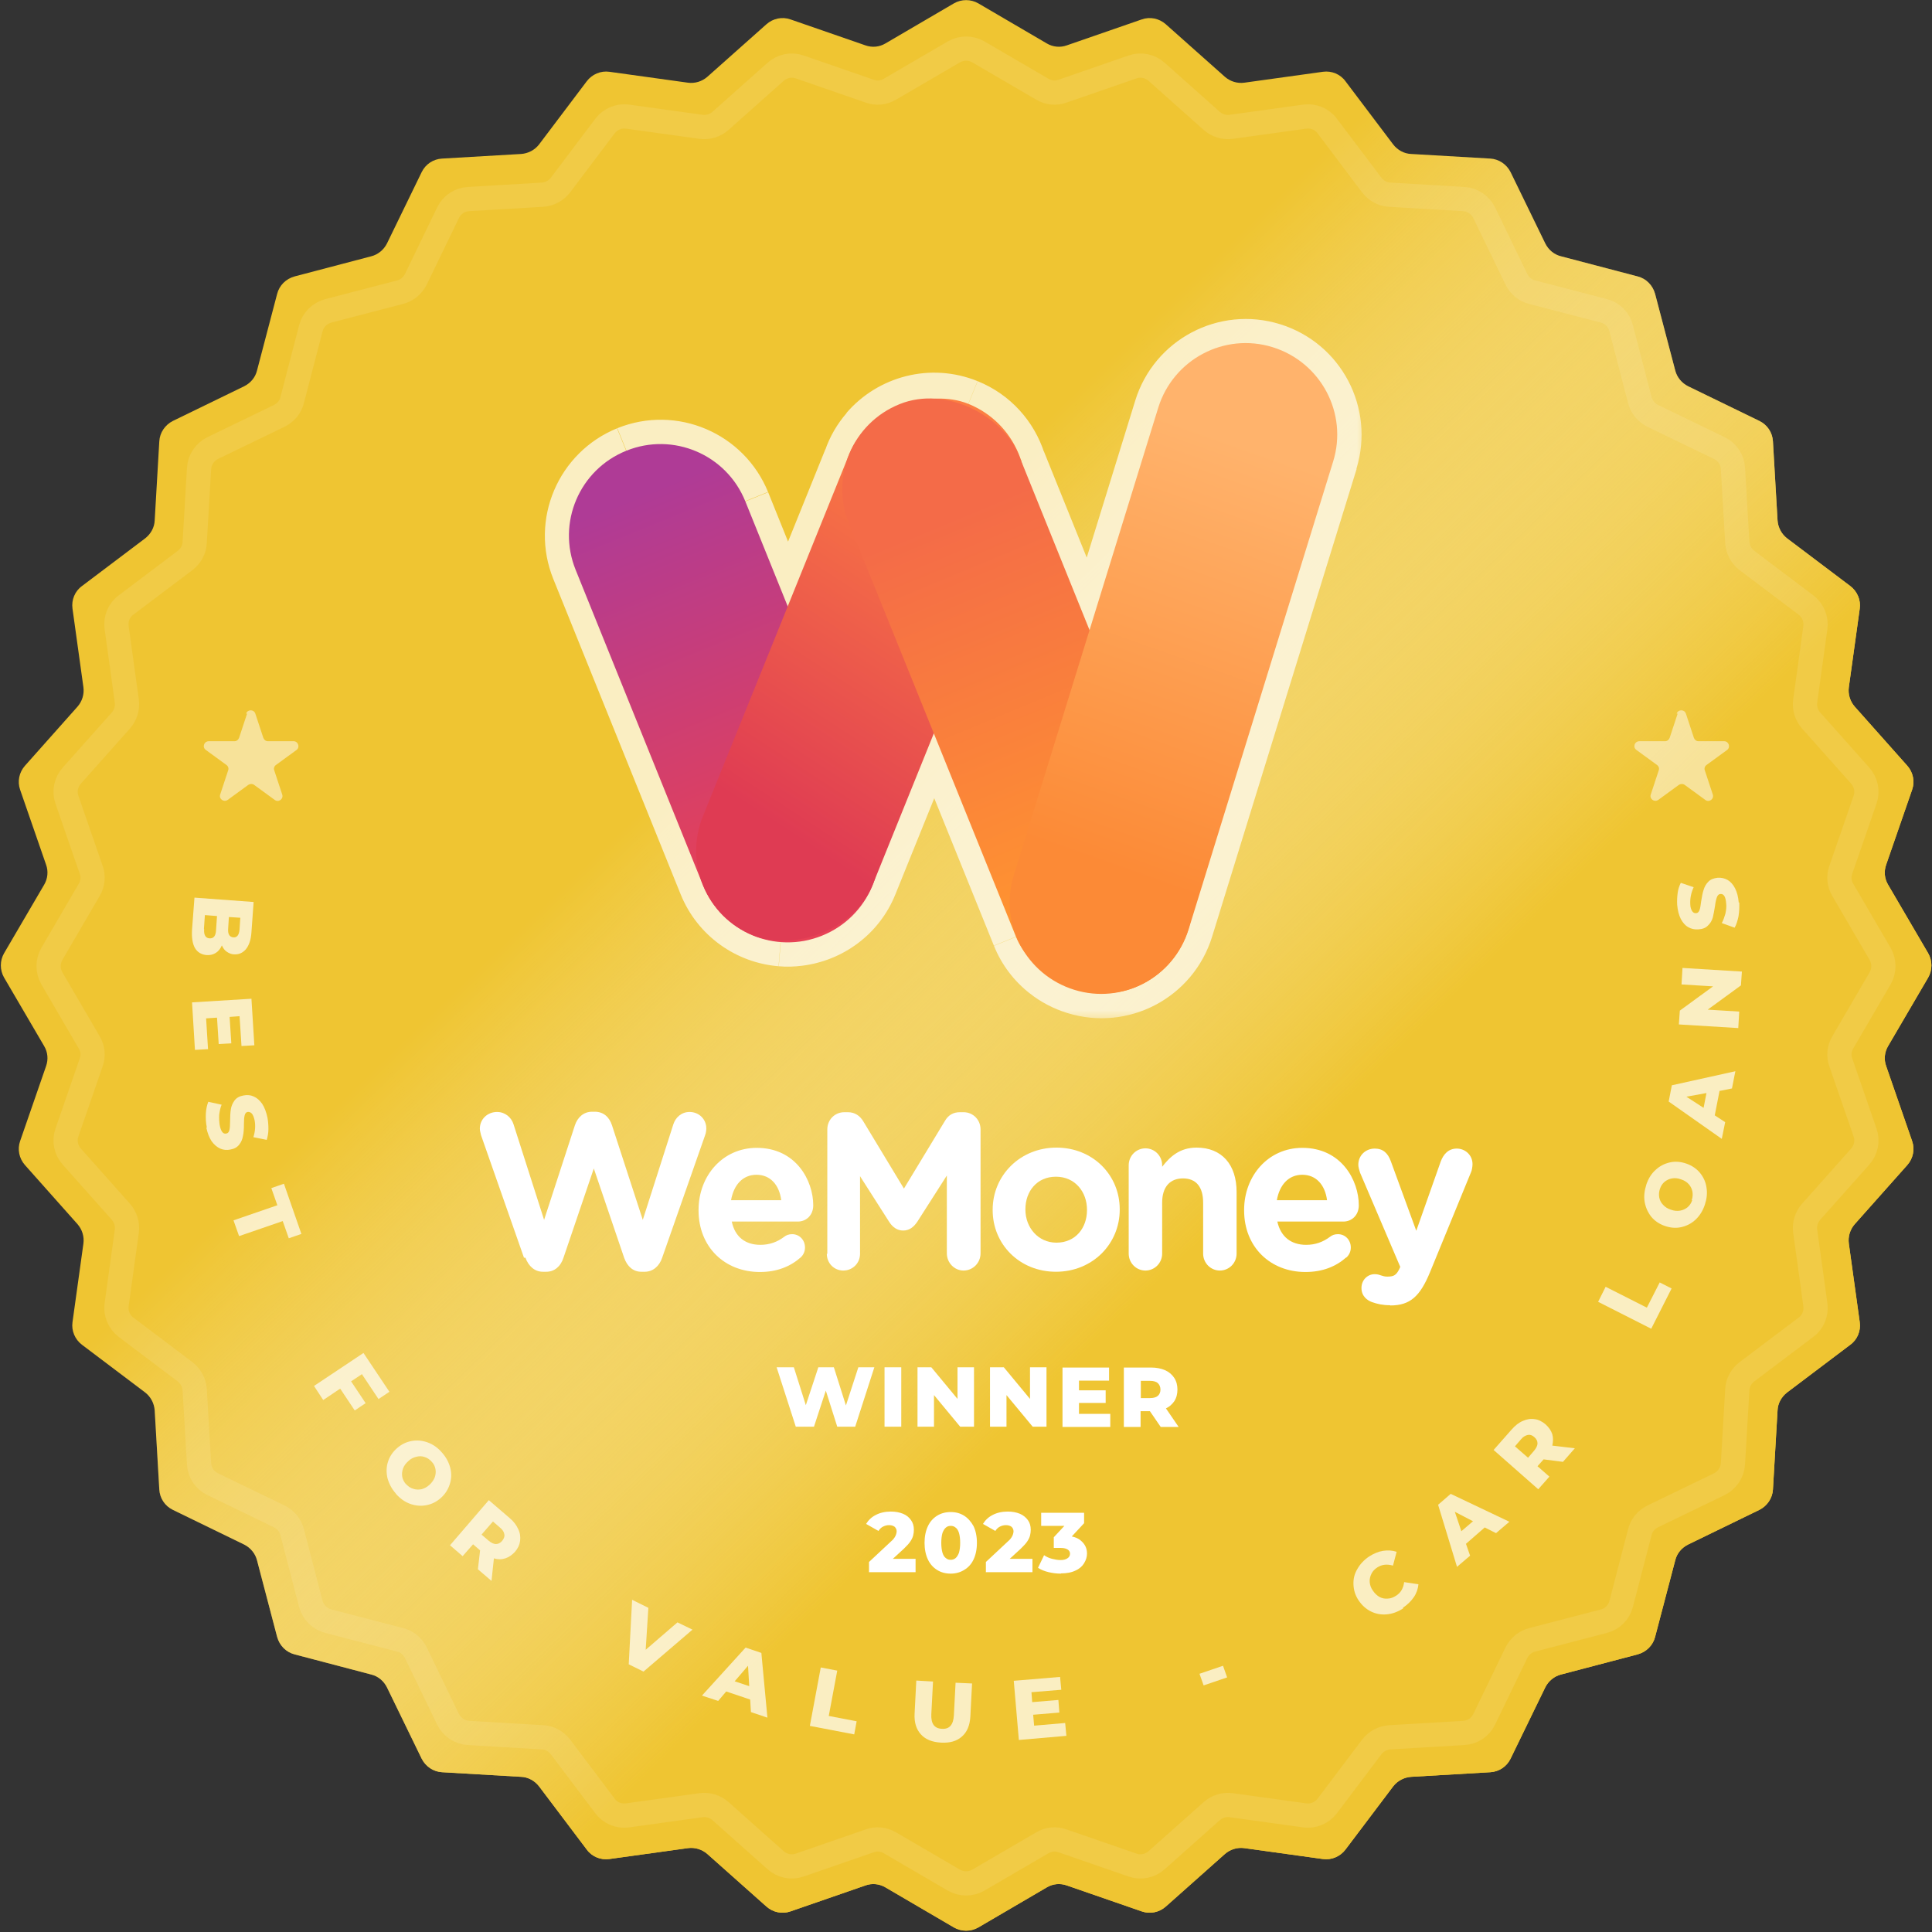 <?xml version="1.0" encoding="UTF-8"?><svg id="Layer_2" xmlns="http://www.w3.org/2000/svg" xmlns:xlink="http://www.w3.org/1999/xlink" viewBox="0 0 79.68 79.68"><rect x="0" y="0" width="79.68" height="79.68" fill="#333333" stroke="none"/><defs><style>.cls-1,.cls-2{fill:#fff;}.cls-3{fill:#efc532;}.cls-4{fill:url(#linear-gradient-6);}.cls-5{fill:url(#linear-gradient-2);}.cls-5,.cls-6{fill-rule:evenodd;}.cls-2{opacity:.5;}.cls-2,.cls-7{isolation:isolate;}.cls-8{opacity:.7;}.cls-7{opacity:.1;stroke:#fff;}.cls-7,.cls-9{fill:none;}.cls-10{fill:url(#linear-gradient-5);}.cls-11{clip-path:url(#clippath);}.cls-12{mask:url(#mask);}.cls-13{fill:url(#linear-gradient-3);}.cls-14{fill:url(#linear-gradient);}.cls-15{fill:url(#linear-gradient-4);}</style><linearGradient id="linear-gradient" x1="9.65" y1="81.12" x2="65.15" y2="23.62" gradientTransform="translate(0 89.68) scale(1 -1)" gradientUnits="userSpaceOnUse"><stop offset=".37" stop-color="#fff" stop-opacity="0"/><stop offset=".73" stop-color="#efc532"/></linearGradient><linearGradient id="linear-gradient-2" x1="35.45" y1="57.55" x2="41.54" y2="74.78" gradientTransform="translate(0 89.68) scale(1 -1)" gradientUnits="userSpaceOnUse"><stop offset="0" stop-color="#fc8a36"/><stop offset="1" stop-color="#ffb36c"/></linearGradient><mask id="mask" x="21.46" y="12.16" width="35" height="30" maskUnits="userSpaceOnUse"><g id="path-3-outside-1_1166_31144"><rect class="cls-1" x="21.46" y="12.16" width="35" height="30"/><path class="cls-6" d="m54.98,19.05c.62-1.99-.5-4.11-2.49-4.72-1.99-.62-4.11.5-4.72,2.49l-2.83,9.16-2.82-6.99c-.33-1.03-1.1-1.9-2.18-2.34-1.54-.62-3.25-.16-4.27,1.03-.31.36-.55.77-.71,1.22l-2.47,6.11-1.75-4.34c-.78-1.93-2.98-2.87-4.91-2.09-1.93.78-2.87,2.98-2.09,4.91l5.25,13c.55,1.37,1.82,2.24,3.19,2.35.25.02.51.02.75-.01,1.32-.16,2.52-1.01,3.06-2.34l2.53-6.26,3.39,8.38c.26.63.67,1.16,1.17,1.56.36.28.77.51,1.23.65,1.99.62,4.11-.5,4.72-2.49l5.96-19.29Z"/></g></mask><clipPath id="clippath"><rect class="cls-9" x="22.32" y="13.21" width="33.77" height="28.91"/></clipPath><linearGradient id="linear-gradient-3" x1="26.5" y1="69.33" x2="32.75" y2="54.01" gradientTransform="translate(0 89.68) scale(1 -1)" gradientUnits="userSpaceOnUse"><stop offset="0" stop-color="#af3b96"/><stop offset="1" stop-color="#e74155"/></linearGradient><linearGradient id="linear-gradient-4" x1="-315.32" y1="1223.22" x2="-331.4" y2="1226.37" gradientTransform="translate(-286.97 -1197) rotate(-180) scale(1 -1)" gradientUnits="userSpaceOnUse"><stop offset="0" stop-color="#df3b53"/><stop offset="1" stop-color="#fc7e42"/></linearGradient><linearGradient id="linear-gradient-5" x1="-1149.92" y1="126.97" x2="-1166.62" y2="126.8" gradientTransform="translate(168.85 -1129.09) rotate(-90) scale(1 -1)" gradientUnits="userSpaceOnUse"><stop offset="0" stop-color="#f46b48"/><stop offset="1" stop-color="#ff9430"/></linearGradient><linearGradient id="linear-gradient-6" x1="45.52" y1="53.98" x2="51.62" y2="71.21" xlink:href="#linear-gradient-2"/></defs><g id="Layer_1-2"><path class="cls-3" d="m39.34.14c.31-.18.7-.18,1.01,0l2.82,1.65c.25.15.56.18.83.08l3.09-1.07c.34-.12.72-.04.99.2l2.44,2.17c.22.19.51.28.8.24l3.24-.45c.36-.05.72.1.93.39l1.97,2.61c.18.23.45.38.74.39l3.26.19c.36.02.68.24.84.56l1.43,2.94c.13.26.36.46.65.53l3.16.83c.35.09.62.36.72.72l.83,3.16c.07.28.27.52.53.65l2.94,1.43c.33.16.54.48.56.84l.19,3.26c.02.29.16.56.39.74l2.61,1.97c.29.22.44.58.39.93l-.45,3.24c-.04.29.05.58.24.8l2.17,2.44c.24.27.32.65.2.99l-1.07,3.09c-.1.28-.07.58.08.83l1.65,2.82c.18.31.18.7,0,1.01l-1.65,2.82c-.15.25-.18.56-.08.83l1.07,3.09c.12.34.04.72-.2.99l-2.17,2.44c-.19.22-.28.51-.24.8l.45,3.24c.05.36-.1.72-.39.93l-2.61,1.97c-.23.18-.38.45-.39.74l-.19,3.26c-.02.36-.24.68-.56.84l-2.94,1.43c-.26.13-.46.36-.53.65l-.83,3.16c-.09.35-.36.62-.72.72l-3.16.83c-.28.07-.52.27-.65.53l-1.43,2.94c-.16.33-.48.54-.84.56l-3.26.19c-.29.02-.56.16-.74.39l-1.97,2.61c-.22.29-.58.44-.93.39l-3.24-.45c-.29-.04-.58.05-.8.24l-2.44,2.17c-.27.24-.65.32-.99.2l-3.09-1.07c-.28-.1-.58-.07-.83.08l-2.82,1.65c-.31.18-.7.18-1.01,0l-2.82-1.65c-.25-.15-.56-.18-.83-.08l-3.09,1.07c-.34.12-.72.04-.99-.2l-2.44-2.17c-.22-.19-.51-.28-.8-.24l-3.24.45c-.36.05-.72-.1-.93-.39l-1.97-2.61c-.18-.23-.45-.38-.74-.39l-3.26-.19c-.36-.02-.68-.24-.84-.56l-1.43-2.94c-.13-.26-.36-.46-.65-.53l-3.16-.83c-.35-.09-.62-.36-.72-.72l-.83-3.16c-.07-.28-.27-.52-.53-.65l-2.94-1.43c-.33-.16-.54-.48-.56-.84l-.19-3.26c-.02-.29-.16-.56-.39-.74l-2.61-1.97c-.29-.22-.44-.58-.39-.93l.45-3.24c.04-.29-.05-.58-.24-.8l-2.17-2.44c-.24-.27-.32-.65-.2-.99l1.07-3.09c.1-.28.07-.58-.08-.83l-1.65-2.82c-.18-.31-.18-.7,0-1.01l1.65-2.82c.15-.25.18-.56.08-.83l-1.07-3.09c-.12-.34-.04-.72.2-.99l2.17-2.44c.19-.22.28-.51.24-.8l-.45-3.24c-.05-.36.1-.72.39-.93l2.61-1.97c.23-.18.38-.45.39-.74l.19-3.26c.02-.36.24-.68.56-.84l2.94-1.43c.26-.13.46-.36.53-.65l.83-3.16c.09-.35.36-.62.72-.72l3.16-.83c.28-.07.52-.27.65-.53l1.43-2.94c.16-.33.48-.54.84-.56l3.26-.19c.29-.02.56-.16.74-.39l1.97-2.61c.22-.29.58-.44.93-.39l3.24.45c.29.04.58-.05.8-.24l2.44-2.17c.27-.24.65-.32.99-.2l3.09,1.07c.28.1.58.07.83-.08l2.82-1.65Z"/><path class="cls-14" d="m39.34.14c.31-.18.7-.18,1.01,0l2.82,1.65c.25.15.56.18.83.08l3.09-1.07c.34-.12.72-.04.99.2l2.44,2.17c.22.19.51.28.8.24l3.24-.45c.36-.05.72.1.93.39l1.97,2.61c.18.23.45.38.74.39l3.26.19c.36.02.68.24.84.56l1.43,2.94c.13.26.36.46.65.53l3.16.83c.35.09.62.36.72.72l.83,3.16c.07.28.27.52.53.65l2.94,1.43c.33.16.54.48.56.84l.19,3.26c.02.29.16.56.39.74l2.61,1.97c.29.22.44.58.39.93l-.45,3.24c-.04.29.05.58.24.8l2.17,2.44c.24.27.32.65.2.99l-1.07,3.09c-.1.28-.07.58.08.83l1.65,2.82c.18.31.18.7,0,1.01l-1.65,2.82c-.15.25-.18.56-.08.83l1.07,3.09c.12.34.04.72-.2.99l-2.17,2.44c-.19.22-.28.51-.24.8l.45,3.24c.05.36-.1.72-.39.93l-2.61,1.97c-.23.18-.38.45-.39.74l-.19,3.26c-.02.36-.24.68-.56.84l-2.94,1.43c-.26.13-.46.36-.53.65l-.83,3.16c-.09.35-.36.62-.72.72l-3.16.83c-.28.07-.52.27-.65.53l-1.43,2.94c-.16.33-.48.54-.84.56l-3.26.19c-.29.02-.56.16-.74.39l-1.97,2.61c-.22.29-.58.44-.93.39l-3.24-.45c-.29-.04-.58.05-.8.24l-2.44,2.17c-.27.24-.65.32-.99.2l-3.09-1.07c-.28-.1-.58-.07-.83.08l-2.82,1.65c-.31.18-.7.18-1.01,0l-2.82-1.65c-.25-.15-.56-.18-.83-.08l-3.09,1.07c-.34.12-.72.04-.99-.2l-2.44-2.17c-.22-.19-.51-.28-.8-.24l-3.24.45c-.36.05-.72-.1-.93-.39l-1.97-2.61c-.18-.23-.45-.38-.74-.39l-3.26-.19c-.36-.02-.68-.24-.84-.56l-1.43-2.94c-.13-.26-.36-.46-.65-.53l-3.16-.83c-.35-.09-.62-.36-.72-.72l-.83-3.16c-.07-.28-.27-.52-.53-.65l-2.94-1.43c-.33-.16-.54-.48-.56-.84l-.19-3.26c-.02-.29-.16-.56-.39-.74l-2.61-1.97c-.29-.22-.44-.58-.39-.93l.45-3.24c.04-.29-.05-.58-.24-.8l-2.17-2.44c-.24-.27-.32-.65-.2-.99l1.07-3.09c.1-.28.07-.58-.08-.83l-1.65-2.82c-.18-.31-.18-.7,0-1.01l1.65-2.82c.15-.25.18-.56.08-.83l-1.07-3.09c-.12-.34-.04-.72.2-.99l2.17-2.44c.19-.22.28-.51.24-.8l-.45-3.24c-.05-.36.1-.72.39-.93l2.61-1.97c.23-.18.38-.45.39-.74l.19-3.26c.02-.36.24-.68.56-.84l2.94-1.43c.26-.13.46-.36.53-.65l.83-3.16c.09-.35.36-.62.72-.72l3.16-.83c.28-.07.52-.27.65-.53l1.43-2.94c.16-.33.48-.54.84-.56l3.26-.19c.29-.02.56-.16.74-.39l1.97-2.61c.22-.29.58-.44.93-.39l3.24.45c.29.04.58-.05.8-.24l2.44-2.17c.27-.24.65-.32.99-.2l3.09,1.07c.28.1.58.07.83-.08l2.82-1.65Z"/><g class="cls-8"><path class="cls-5" d="m54.98,19.05c.62-1.99-.5-4.11-2.49-4.72-1.99-.62-4.11.5-4.72,2.49l-2.83,9.16-2.82-6.99c-.33-1.03-1.1-1.9-2.18-2.34-1.54-.62-3.25-.16-4.27,1.03-.31.36-.55.77-.71,1.22l-2.47,6.11-1.75-4.34c-.78-1.93-2.98-2.87-4.91-2.09-1.93.78-2.87,2.98-2.09,4.91l5.25,13c.55,1.37,1.82,2.24,3.19,2.35.25.02.51.02.75-.01,1.32-.16,2.52-1.01,3.06-2.34l2.53-6.26,3.39,8.38c.26.63.67,1.16,1.17,1.56.36.28.77.51,1.23.65,1.99.62,4.11-.5,4.72-2.49l5.96-19.29Z"/><g class="cls-12"><path class="cls-1" d="m54.98,19.05l.96.3h0l-.96-.3Zm-7.21-2.23l-.96-.3h0l.96.3Zm-2.83,9.16l-.93.37,1.05,2.61.83-2.69-.96-.3Zm-2.82-6.99l-.95.31v.03s.02.03.02.03l.93-.37Zm-2.18-2.34l.37-.93h0l-.37.93Zm-4.27,1.03l.76.65h0s-.76-.65-.76-.65Zm-.71,1.22l.93.37v-.02s.02-.02.02-.02l-.94-.33Zm-2.47,6.11l-.93.37.93,2.29.93-2.29-.93-.37Zm-1.75-4.34l-.93.37.93-.37Zm-4.91-2.09l-.37-.93h0l.37.93Zm-2.09,4.91l.93-.37-.93.37Zm5.25,13l.93-.37-.93.37Zm3.19,2.35l.08-1h0l-.08,1Zm.75-.01l.12.99h0l-.12-.99Zm3.06-2.34l-.93-.37.93.37Zm2.53-6.26l.93-.37-.93-2.29-.93,2.29.93.37Zm3.39,8.38l.93-.37-.93.37Zm1.17,1.56l.62-.78h0s-.62.78-.62.78Zm1.23.65l.3-.96h0l-.3.96Zm4.72-2.49l-.96-.3.96.3Zm3.17-23.05c1.46.45,2.28,2.01,1.83,3.47l1.91.59c.78-2.52-.63-5.19-3.15-5.97l-.59,1.91Zm-3.47,1.83c.45-1.46,2.01-2.28,3.47-1.83l.59-1.91c-2.52-.78-5.19.63-5.97,3.15l1.91.59Zm-2.83,9.16l2.83-9.16-1.91-.59-2.83,9.16,1.91.59Zm-.03-.67l-2.82-6.99-1.85.75,2.82,6.99,1.85-.75Zm-2.8-6.92c-.42-1.3-1.39-2.41-2.75-2.96l-.75,1.85c.79.32,1.36.96,1.6,1.72l1.9-.62Zm-2.75-2.96c-1.95-.79-4.11-.2-5.41,1.31l1.51,1.31c.76-.88,2.01-1.22,3.14-.76l.75-1.85Zm-5.4,1.31c-.39.45-.7.98-.89,1.54l1.89.67c.12-.33.29-.63.52-.89l-1.51-1.31Zm-.88,1.5l-2.47,6.11,1.85.75,2.47-6.11-1.85-.75Zm-.61,6.11l-1.75-4.34-1.85.75,1.75,4.34,1.85-.75Zm-1.75-4.34c-.99-2.44-3.77-3.63-6.22-2.64l.75,1.85c1.42-.57,3.04.11,3.61,1.53l1.85-.75Zm-6.22-2.64c-2.44.99-3.63,3.77-2.64,6.22l1.85-.75c-.57-1.42.11-3.04,1.53-3.61l-.75-1.85Zm-2.64,6.22l5.25,13,1.85-.75-5.25-13-1.85.75Zm5.25,13c.7,1.73,2.3,2.83,4.04,2.97l.16-1.99c-1.01-.08-1.94-.72-2.35-1.73l-1.85.75Zm4.04,2.97c.32.03.64.02.96-.02l-.24-1.99c-.18.02-.37.03-.55.01l-.16,1.99Zm.96-.02c1.67-.2,3.19-1.28,3.86-2.95l-1.85-.75c-.39.97-1.27,1.6-2.25,1.72l.24,1.99Zm3.86-2.95l2.53-6.26-1.85-.75-2.53,6.26,1.85.75Zm.67-6.26l3.39,8.38,1.85-.75-3.39-8.38-1.85.75Zm3.39,8.38c.32.8.84,1.47,1.48,1.97l1.23-1.57c-.37-.29-.67-.67-.86-1.14l-1.85.75Zm3.62.87c-.34-.11-.64-.27-.91-.48l-1.24,1.57c.45.36.98.64,1.56.82l.59-1.91Zm3.47-1.83c-.45,1.46-2.01,2.28-3.47,1.83l-.59,1.91c2.52.78,5.19-.63,5.97-3.15l-1.91-.59Zm5.96-19.29l-5.96,19.29,1.91.59,5.96-19.29-1.91-.59Z"/></g></g><g class="cls-11"><path class="cls-13" d="m33.9,38.59c-1.93.78-4.13-.15-4.91-2.09l-5.25-13c-.78-1.93.15-4.13,2.09-4.91,1.93-.78,4.13.15,4.91,2.09l5.25,13c.78,1.93-.15,4.13-2.09,4.91Z"/><rect class="cls-15" x="23.68" y="23.85" width="23.65" height="7.55" rx="3.77" ry="3.77" transform="translate(-3.41 50.19) rotate(-68)"/><rect class="cls-10" x="38.18" y="15.72" width="7.55" height="25.94" rx="3.77" ry="3.77" transform="translate(-7.69 17.81) rotate(-22)"/><path class="cls-4" d="m52.49,14.32c1.99.62,3.11,2.73,2.49,4.72l-5.96,19.29c-.62,1.99-2.73,3.11-4.72,2.49-1.99-.62-3.11-2.73-2.49-4.72l5.96-19.29c.62-1.99,2.73-3.11,4.72-2.49Z"/></g><path class="cls-1" d="m21.67,51.87c.13.36.39.58.72.58h.14c.33,0,.59-.21.71-.58l1.25-3.68,1.25,3.68c.13.37.38.58.71.58h.14c.33,0,.6-.22.72-.58l1.77-5.05c.03-.08.05-.19.05-.28,0-.39-.31-.68-.69-.68-.34,0-.58.23-.67.51l-1.26,3.94-1.27-3.9c-.11-.34-.35-.56-.71-.56h-.11c-.35,0-.6.23-.71.56l-1.27,3.9-1.26-3.94c-.09-.29-.35-.51-.68-.51-.39,0-.71.29-.71.69,0,.08.03.18.05.27l1.77,5.05Z"/><path class="cls-1" d="m30.15,49.5c.11-.63.48-1.05,1.05-1.05s.94.42,1.02,1.05h-2.07Zm2.87,2.36c.1-.09.18-.23.18-.41,0-.31-.23-.55-.53-.55-.14,0-.24.04-.33.11-.28.21-.6.33-.98.33-.62,0-1.05-.33-1.18-.96h2.72c.36,0,.64-.27.64-.67,0-1.02-.71-2.37-2.33-2.37-1.41,0-2.4,1.16-2.4,2.56v.02c0,1.51,1.08,2.54,2.53,2.54.71,0,1.26-.23,1.68-.6Z"/><path class="cls-1" d="m34.1,51.71c0,.39.3.69.68.69s.69-.3.69-.69v-3.2l1.2,1.88c.14.22.33.36.58.36s.43-.14.58-.36l1.22-1.91v3.21c0,.39.31.71.69.71s.7-.31.7-.71v-5.11c0-.4-.31-.71-.7-.71h-.15c-.28,0-.48.12-.62.36l-1.69,2.79-1.68-2.78c-.13-.21-.33-.37-.63-.37h-.15c-.39,0-.7.31-.7.71v5.13Z"/><path class="cls-1" d="m43.55,52.45c1.51,0,2.63-1.15,2.63-2.56v-.02c0-1.41-1.11-2.54-2.61-2.54s-2.63,1.15-2.63,2.56v.02c0,1.41,1.11,2.54,2.61,2.54Zm.02-1.2c-.76,0-1.28-.63-1.28-1.36v-.02c0-.73.47-1.34,1.26-1.34s1.28.63,1.28,1.36v.02c0,.73-.47,1.34-1.26,1.34Z"/><path class="cls-1" d="m46.55,51.7c0,.39.31.7.69.7s.69-.31.69-.7v-2.1c0-.66.33-1,.86-1s.83.34.83,1v2.1c0,.39.31.7.69.7s.69-.31.69-.7v-2.54c0-1.13-.61-1.83-1.65-1.83-.7,0-1.1.38-1.42.79v-.06c0-.39-.31-.7-.69-.7s-.69.31-.69.7v3.64Z"/><path class="cls-1" d="m52.66,49.5c.11-.63.48-1.05,1.05-1.05s.94.42,1.02,1.05h-2.07Zm2.87,2.36c.1-.09.18-.23.18-.41,0-.31-.23-.55-.53-.55-.14,0-.24.04-.33.11-.28.21-.6.33-.98.33-.62,0-1.05-.33-1.19-.96h2.72c.36,0,.64-.27.64-.67,0-1.02-.71-2.37-2.33-2.37-1.41,0-2.4,1.16-2.4,2.56v.02c0,1.51,1.08,2.54,2.53,2.54.71,0,1.26-.23,1.68-.6Z"/><path class="cls-1" d="m57.34,53.84c.82,0,1.23-.38,1.64-1.38l1.69-4.12c.03-.06.06-.22.06-.33,0-.37-.3-.64-.65-.64s-.55.24-.66.53l-1.01,2.86-1.05-2.87c-.12-.33-.32-.52-.66-.52-.38,0-.68.28-.68.67,0,.09.04.23.07.32l1.66,3.89-.05.11c-.13.25-.24.29-.49.29-.1,0-.17-.02-.29-.06-.05-.02-.12-.04-.23-.04-.28,0-.54.23-.54.57s.24.51.43.58c.23.08.44.13.75.13Z"/><path class="cls-1" d="m32.82,58.84l-.79-2.45h.71l.67,2.12h-.36l.7-2.12h.64l.67,2.12h-.35l.69-2.12h.66l-.79,2.45h-.74l-.57-1.8h.2l-.59,1.8h-.74Zm3.66,0v-2.45h.69v2.45h-.69Zm1.36,0v-2.45h.57l1.35,1.63h-.27v-1.63h.68v2.45h-.57l-1.35-1.63h.27v1.63h-.68Zm2.99,0v-2.45h.57l1.35,1.63h-.27v-1.63h.68v2.45h-.57l-1.35-1.63h.27v1.63h-.68Zm3.63-1.5h1.14v.52h-1.14v-.52Zm.05.97h1.28v.54h-1.97v-2.45h1.92v.54h-1.24v1.38Zm1.84.54v-2.45h1.12c.22,0,.42.04.58.11.16.07.29.18.38.32.09.14.13.3.13.48s-.04.34-.13.48c-.09.13-.21.24-.38.31-.16.07-.35.1-.58.1h-.74l.31-.29v.94h-.69Zm1.52,0l-.61-.89h.74l.61.89h-.74Zm-.82-.87l-.31-.32h.69c.14,0,.25-.03.32-.09.07-.06.11-.15.11-.26s-.04-.2-.11-.27c-.07-.06-.18-.09-.32-.09h-.69l.31-.32v1.35Zm-11.21,6.87v-.43l.92-.86c.07-.06.11-.11.14-.16.03-.05.05-.09.06-.13.01-.04.02-.08.02-.11,0-.08-.03-.14-.08-.19-.05-.04-.13-.07-.23-.07-.09,0-.17.02-.25.06-.08.04-.14.1-.19.18l-.51-.29c.09-.15.22-.28.4-.37.17-.09.38-.14.62-.14.19,0,.35.03.5.09s.25.15.33.26c.08.11.12.24.12.4,0,.08-.01.16-.03.24-.02.08-.06.16-.12.25-.06.09-.15.18-.26.29l-.73.67-.12-.25h1.33v.55h-1.91Zm3.37.05c-.21,0-.4-.05-.56-.15-.16-.1-.29-.24-.38-.43-.09-.19-.14-.42-.14-.69s.05-.5.14-.69c.09-.19.22-.33.38-.43.16-.1.35-.15.56-.15s.39.05.55.15c.16.1.29.25.39.43.09.19.14.42.14.69s-.05.5-.14.69c-.09.19-.22.33-.39.43-.16.1-.35.15-.55.15Zm0-.57c.07,0,.14-.02.2-.07.06-.05.1-.12.14-.22.03-.11.05-.24.05-.41s-.02-.31-.05-.41c-.03-.1-.08-.18-.14-.22-.06-.05-.12-.07-.2-.07s-.14.02-.2.07c-.06.05-.1.12-.14.22-.03.1-.05.24-.05.41s.02.31.05.41c.03.1.08.18.14.22.06.05.12.07.2.07Zm1.45.52v-.43l.92-.86c.07-.06.11-.11.14-.16.03-.05.05-.09.06-.13.01-.04.02-.08.02-.11,0-.08-.03-.14-.08-.19-.05-.04-.13-.07-.23-.07-.09,0-.17.02-.25.06-.08.04-.14.1-.19.18l-.51-.29c.09-.15.22-.28.4-.37.17-.09.38-.14.62-.14.19,0,.35.03.5.09.14.06.25.15.33.26.08.11.12.24.12.4,0,.08-.01.16-.03.24-.02.08-.06.16-.12.25-.06.09-.15.18-.26.29l-.73.67-.12-.25h1.33v.55h-1.91Zm3.1.05c-.17,0-.34-.02-.51-.06-.17-.04-.32-.1-.44-.18l.25-.52c.1.07.21.12.33.15.12.03.24.05.35.05s.21-.02.28-.07c.07-.04.11-.11.11-.19,0-.07-.03-.13-.09-.17-.06-.04-.15-.07-.29-.07h-.29v-.44l.66-.71.07.24h-1.25v-.54h1.77v.43l-.66.71-.34-.19h.19c.31,0,.54.07.69.21.16.14.24.31.24.52,0,.14-.04.27-.12.4-.07.12-.19.23-.35.3-.16.08-.36.12-.61.12Z"/><path class="cls-7" d="m39.34,2.14c.31-.18.7-.18,1.01,0l2.64,1.54c.25.15.56.18.83.08l2.89-1c.34-.12.72-.04.99.2l2.28,2.03c.22.19.51.28.8.24l3.03-.42c.36-.05.72.1.93.39l1.84,2.44c.18.23.45.38.74.39l3.05.18c.36.02.68.24.84.56l1.33,2.75c.13.26.36.46.65.53l2.96.77c.35.09.62.36.71.72l.77,2.96c.07.28.27.52.53.65l2.75,1.33c.33.16.54.48.56.84l.18,3.05c.02.29.16.56.39.74l2.44,1.84c.29.22.44.58.39.93l-.42,3.03c-.04.29.05.58.24.8l2.03,2.28c.24.27.32.65.2.99l-1,2.89c-.1.28-.07.58.08.83l1.54,2.64c.18.31.18.7,0,1.01l-1.54,2.64c-.15.25-.18.56-.08.83l1,2.89c.12.34.04.72-.2.99l-2.03,2.28c-.19.22-.28.51-.24.8l.42,3.03c.05.36-.1.72-.39.93l-2.44,1.84c-.23.18-.38.45-.39.74l-.18,3.05c-.02.36-.24.68-.56.84l-2.75,1.33c-.26.13-.46.36-.53.65l-.77,2.96c-.09.35-.36.62-.71.71l-2.96.77c-.28.07-.52.27-.65.53l-1.33,2.75c-.16.33-.48.54-.84.56l-3.05.18c-.29.02-.56.16-.74.39l-1.84,2.44c-.22.29-.58.44-.93.39l-3.03-.42c-.29-.04-.58.05-.8.24l-2.28,2.03c-.27.24-.65.32-.99.2l-2.89-1c-.28-.1-.58-.07-.83.08l-2.64,1.54c-.31.18-.7.18-1.01,0l-2.64-1.54c-.25-.15-.56-.18-.83-.08l-2.89,1c-.34.12-.72.04-.99-.2l-2.28-2.03c-.22-.19-.51-.28-.8-.24l-3.03.42c-.36.05-.72-.1-.93-.39l-1.84-2.44c-.18-.23-.45-.38-.74-.39l-3.05-.18c-.36-.02-.68-.24-.84-.56l-1.33-2.75c-.13-.26-.36-.46-.65-.53l-2.96-.77c-.35-.09-.62-.36-.72-.71l-.77-2.96c-.07-.28-.27-.52-.53-.65l-2.75-1.33c-.33-.16-.54-.48-.56-.84l-.18-3.05c-.02-.29-.16-.56-.39-.74l-2.44-1.84c-.29-.22-.44-.58-.39-.93l.42-3.03c.04-.29-.05-.58-.24-.8l-2.03-2.28c-.24-.27-.32-.65-.2-.99l1-2.89c.1-.28.07-.58-.08-.83l-1.54-2.64c-.18-.31-.18-.7,0-1.01l1.54-2.64c.15-.25.18-.56.08-.83l-1-2.89c-.12-.34-.04-.72.2-.99l2.03-2.28c.19-.22.28-.51.24-.8l-.42-3.03c-.05-.36.1-.72.39-.93l2.44-1.84c.23-.18.38-.45.39-.74l.18-3.05c.02-.36.24-.68.56-.84l2.75-1.33c.26-.13.46-.36.53-.65l.77-2.96c.09-.35.36-.62.72-.72l2.96-.77c.28-.07.52-.27.65-.53l1.33-2.75c.16-.33.48-.54.84-.56l3.05-.18c.29-.02.56-.16.74-.39l1.84-2.44c.22-.29.58-.44.93-.39l3.03.42c.29.04.58-.05.8-.24l2.28-2.03c.27-.24.65-.32.99-.2l2.89,1c.28.1.58.07.83-.08l2.64-1.54Z"/><path class="cls-2" d="m69.15,29.43c.06-.18.32-.18.38,0l.33,1c.03.08.1.14.19.14h1.06c.19,0,.27.25.12.36l-.85.62c-.07.05-.1.14-.07.22l.33,1c.06.18-.15.34-.31.22l-.85-.62c-.07-.05-.16-.05-.24,0l-.85.62c-.16.11-.37-.04-.31-.22l.33-1c.03-.08,0-.17-.07-.22l-.85-.62c-.16-.11-.08-.36.12-.36h1.06c.09,0,.16-.06.19-.14l.33-1Z"/><path class="cls-2" d="m10.15,29.43c.06-.18.32-.18.38,0l.33,1c.03.08.1.14.19.14h1.06c.19,0,.27.25.12.36l-.85.62c-.07.05-.1.14-.07.22l.33,1c.06.18-.15.34-.31.22l-.85-.62c-.07-.05-.16-.05-.24,0l-.85.62c-.16.11-.37-.04-.31-.22l.33-1c.03-.08,0-.17-.07-.22l-.85-.62c-.16-.11-.08-.36.12-.36h1.06c.09,0,.16-.06.19-.14l.33-1Z"/><g class="cls-8"><path class="cls-1" d="m9.15,38.99c-.06.14-.14.24-.25.31-.11.07-.24.1-.38.09-.21-.02-.37-.11-.48-.29-.1-.18-.14-.43-.12-.76l.1-1.32,2.44.18-.09,1.25c-.02.31-.1.54-.23.7-.13.15-.29.22-.48.21-.12,0-.22-.05-.31-.11-.09-.06-.15-.15-.2-.26Zm.76-1.14l-.47-.03-.03.47c-.02.23.05.35.21.37.16.01.24-.1.26-.33l.03-.47Zm-1.49.47c-.02.24.06.37.22.38.17.01.26-.1.27-.34l.04-.58-.5-.04-.04.58Z"/><path class="cls-1" d="m8.57,43.27l-.53.03-.12-1.96,2.45-.15.12,1.92-.53.03-.08-1.23-.41.03.07,1.09-.52.03-.07-1.09-.45.03.08,1.28Z"/><path class="cls-1" d="m8.53,46.5c-.04-.19-.05-.39-.04-.58.01-.19.05-.35.1-.48l.55.12c-.05.12-.08.26-.1.41-.01.15,0,.29.02.43.05.26.14.38.27.35.07-.01.11-.06.13-.14.02-.08.03-.21.03-.38,0-.19.01-.35.03-.48.02-.13.07-.25.15-.36.08-.11.2-.18.37-.21.15-.03.29-.02.42.04.14.06.25.16.35.3.1.15.17.34.22.57.03.16.04.32.04.48,0,.16-.03.31-.07.44l-.55-.11c.08-.25.09-.49.05-.7-.03-.13-.07-.23-.12-.28-.05-.05-.11-.07-.17-.06-.06.01-.1.06-.12.14-.02.08-.03.2-.03.37,0,.19-.01.35-.04.48-.02.13-.07.25-.15.35-.08.11-.2.18-.37.21-.14.03-.28.02-.42-.04-.13-.06-.25-.16-.35-.3-.1-.15-.17-.33-.22-.56Z"/><path class="cls-1" d="m11.44,49.71l-.25-.71.52-.18.72,2.07-.52.18-.25-.71-1.8.62-.23-.65,1.8-.62Z"/><path class="cls-1" d="m14.93,56.67l-.45.3.6.9-.45.3-.6-.9-.7.47-.38-.58,2.04-1.36,1.07,1.6-.45.3-.68-1.02Z"/><path class="cls-1" d="m16.32,61.59c-.17-.19-.28-.41-.34-.63-.05-.23-.05-.45.02-.67.07-.22.19-.4.37-.56s.38-.26.61-.3c.22-.04.44-.02.66.06.22.08.42.22.59.42.17.19.28.4.34.63.06.23.05.45-.02.67-.07.22-.19.41-.37.57-.18.16-.38.26-.61.3-.22.04-.44.02-.66-.06-.22-.08-.41-.22-.58-.41Zm.43-.38c.08.09.18.16.29.19.11.04.22.04.34.02.12-.03.23-.09.33-.18.1-.09.17-.19.22-.31.04-.11.05-.23.03-.34-.02-.11-.07-.22-.16-.31-.08-.09-.18-.16-.29-.19-.11-.04-.22-.04-.34-.01-.12.03-.23.08-.33.18-.1.09-.18.19-.22.31-.04.11-.05.23-.03.34.02.11.08.22.16.31Z"/><path class="cls-1" d="m19.8,63.94l-.29-.25-.43.49-.52-.45,1.6-1.86.85.73c.17.14.29.3.36.46.08.16.1.32.08.49-.02.16-.09.31-.21.45-.12.13-.25.22-.4.27-.15.05-.3.05-.47,0l-.1.93-.56-.48.09-.78Zm.91-.39c.07-.09.11-.18.09-.27-.01-.09-.07-.19-.18-.28l-.29-.25-.47.54.29.25c.11.09.21.14.3.14.1,0,.18-.04.26-.13Z"/><path class="cls-1" d="m28.56,67.21l-2.02,1.73-.61-.3.14-2.66.67.33-.11,1.73,1.31-1.13.62.3Z"/><path class="cls-1" d="m30.93,70.09l-.98-.33-.33.39-.67-.22,1.8-1.98.65.22.25,2.67-.68-.23-.03-.51Zm-.03-.55l-.05-.84-.55.64.6.2Z"/><path class="cls-1" d="m33.85,68.77l.68.13-.35,1.87,1.15.22-.1.54-1.83-.35.45-2.41Z"/><path class="cls-1" d="m38.81,71.87c-.36-.02-.64-.13-.83-.34-.19-.21-.28-.49-.26-.86l.07-1.36.69.04-.07,1.34c-.02.39.12.6.44.61.31.02.47-.17.49-.56l.07-1.34.68.03-.07,1.36c-.02.36-.13.64-.35.83-.21.19-.5.27-.86.25Z"/><path class="cls-1" d="m43.93,71.06l.05.53-1.96.17-.21-2.44,1.91-.16.05.53-1.23.1.03.41,1.08-.09.04.52-1.08.09.04.45,1.28-.11Z"/><path class="cls-1" d="m49.47,69.03l.97-.33.17.48-.97.33-.17-.48Z"/><path class="cls-1" d="m57.86,66.34c-.22.14-.44.22-.67.24-.23.02-.45-.02-.65-.12-.2-.1-.37-.25-.51-.46s-.2-.42-.21-.65.04-.44.16-.64c.11-.2.28-.38.49-.52.19-.12.38-.2.57-.23.19-.03.38-.02.56.04l-.15.57c-.24-.07-.45-.05-.64.07-.11.07-.2.16-.25.27-.05.1-.08.22-.07.34.01.12.05.24.13.35.08.12.17.2.27.26.11.06.22.08.34.07.12,0,.24-.05.35-.12.19-.12.3-.31.33-.56l.59.09c-.02.19-.08.37-.19.53-.11.16-.26.31-.44.43Z"/><path class="cls-1" d="m61.24,62.99l-.78.68.17.49-.54.46-.78-2.56.52-.45,2.42,1.15-.55.47-.46-.23Zm-.49-.25l-.75-.39.27.8.48-.41Z"/><path class="cls-1" d="m63.66,60.19l-.25.28.49.43-.46.52-1.84-1.62.74-.84c.15-.17.3-.29.47-.36.16-.07.32-.1.49-.07.16.02.31.1.45.22.13.12.22.25.27.4.04.15.04.3,0,.47l.93.11-.49.56-.78-.1Zm-.38-.92c-.09-.08-.18-.11-.27-.09s-.19.07-.28.18l-.25.29.54.47.25-.29c.09-.11.14-.21.14-.3,0-.1-.04-.18-.13-.26Z"/><path class="cls-1" d="m65.91,53.69l.31-.62,1.7.86.53-1.04.49.25-.84,1.66-2.19-1.11Z"/><path class="cls-1" d="m70.31,49.69c-.08.24-.21.45-.38.61-.17.16-.37.26-.59.31-.22.05-.45.03-.68-.05-.23-.08-.42-.21-.56-.38-.14-.18-.23-.38-.27-.61-.04-.23-.01-.47.07-.72.08-.24.21-.45.38-.6.17-.16.37-.26.59-.31.22-.05.45-.03.68.05.23.08.42.21.56.38.14.17.24.38.27.61.04.23.01.47-.07.71Zm-.54-.19c.04-.12.05-.23.03-.35-.02-.11-.07-.22-.15-.31-.08-.09-.19-.16-.32-.2-.13-.05-.25-.06-.37-.04-.12.02-.22.07-.31.14-.09.08-.15.17-.19.29-.04.12-.05.23-.03.35.02.11.07.22.16.31.08.09.19.16.32.2.13.05.26.06.38.04.12-.02.22-.07.31-.14.09-.08.15-.17.19-.29Z"/><path class="cls-1" d="m70.92,44.98l-.2,1.02.43.28-.14.69-2.19-1.54.13-.67,2.62-.58-.14.71-.5.1Zm-.54.1l-.83.15.71.46.12-.62Z"/><path class="cls-1" d="m69.39,39.92l2.45.15-.04.57-1.37,1,1.3.08-.04.68-2.45-.15.04-.57,1.37-1-1.3-.08.04-.68Z"/><path class="cls-1" d="m71.73,37.21c.01.2,0,.39-.03.58-.04.19-.09.35-.16.47l-.53-.19c.06-.11.11-.25.15-.39.03-.15.05-.29.03-.43-.02-.27-.1-.39-.23-.38-.07,0-.12.05-.15.13-.03.08-.06.2-.08.37-.03.19-.06.34-.09.47-.04.13-.1.24-.2.33-.09.1-.23.15-.4.16-.15.01-.29-.02-.41-.09-.13-.07-.23-.19-.31-.34-.08-.16-.13-.35-.15-.59-.01-.16,0-.32.02-.48.02-.16.07-.3.13-.42l.53.18c-.11.24-.15.47-.14.69,0,.14.04.24.08.3.04.06.1.09.16.08.07,0,.11-.05.14-.12.03-.08.05-.2.07-.37.03-.19.06-.35.1-.47.04-.13.1-.24.19-.33.09-.1.22-.15.39-.17.15-.01.28.02.41.09.12.07.23.19.31.35.08.16.13.35.15.59Z"/></g></g></svg>